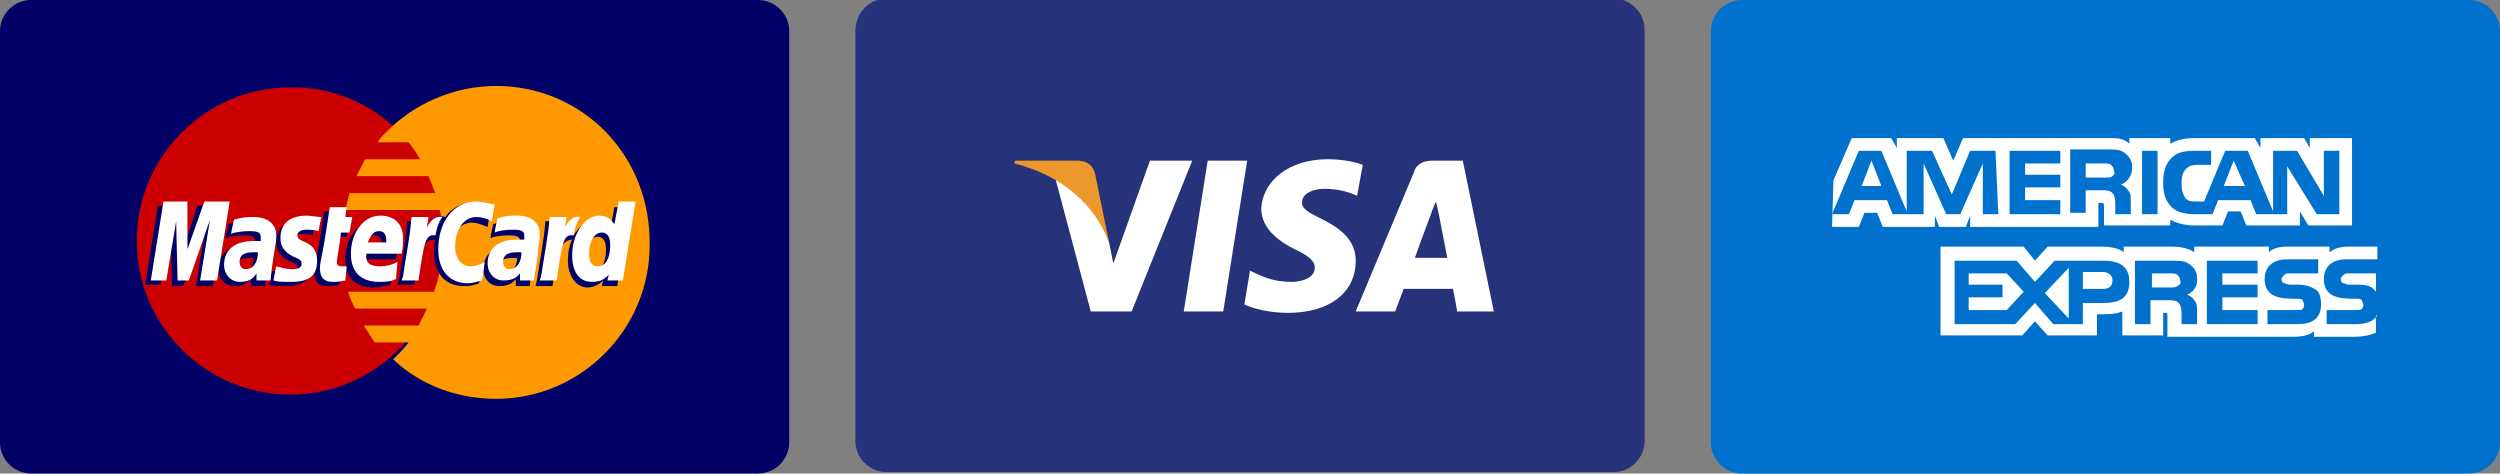 <svg version="1.1" id="Layer_2" xmlns="http://www.w3.org/2000/svg" x="0" y="0" viewBox="0 0 177.4 33.6" style="enable-background:new 0 0 177.4 33.6" xml:space="preserve"><rect x="0" y="0" width="177.4" height="33.6" fill="#808080" stroke="none"/><style>.st1,.st2{fill-rule:evenodd;clip-rule:evenodd;fill:#fff}.st2{fill:#006}</style><g id="Icons:-Credit-card"><g id="AmericanExpress-card-dark"><g id="Credit-Card_x2F_AmericanExpress_x2F_AmericanExpress-dark"><path id="Rectangle" d="M123.6 0h51.6c1.2 0 2.2 1 2.2 2.2v29.2c0 1.2-1 2.2-2.2 2.2h-51.6c-1.2 0-2.2-1-2.2-2.2V2.2c0-1.2 1-2.2 2.2-2.2z" style="fill-rule:evenodd;clip-rule:evenodd;fill:#0072ce"/><path id="EXPRESS" class="st1" d="M168.7 19.4h-2c-.2 0-.3 0-.4.1-.1.1-.2.2-.2.3 0 .2.1.3.2.3s.2.1.4.1h.6c.6 0 1 .1 1.2.4l.1.1v-1.3zm0 3c-.3.4-.8.6-1.5.6h-2.1v-1h2.1c.2 0 .4 0 .4-.1.1-.1.1-.2.1-.3 0-.1-.1-.2-.1-.3-.1-.1-.2-.1-.4-.1-1 0-2.3 0-2.3-1.4 0-.7.4-1.4 1.6-1.4h2.2v-.9h-2c-.6 0-1 .1-1.4.4v-.4h-3c-.5 0-1 .1-1.3.4v-.4h-5.3v.4c-.4-.3-1.1-.4-1.5-.4h-3.5v.4c-.3-.3-1.1-.4-1.5-.4h-3.9l-.9 1-.8-1h-5.9v6.3h5.8l.9-1 .9 1h3.5v-1.5h.3c.5 0 1 0 1.5-.2v1.7h2.9v-1.6h.1c.2 0 .2 0 .2.2v1.5h8.9c.6 0 1.2-.1 1.5-.4v.4h2.8c.6 0 1.2-.1 1.6-.3v-1.2h.1zm-4.3-1.8c.2.2.3.5.3 1 0 1-.6 1.4-1.7 1.4h-2.1v-1h2.1c.2 0 .4 0 .4-.1.1-.1.1-.2.1-.3 0-.1-.1-.2-.1-.3-.1-.1-.2-.1-.4-.1-1 0-2.3 0-2.3-1.4 0-.7.4-1.4 1.6-1.4h2.2v1h-2c-.2 0-.3 0-.4.1-.1.1-.2.2-.2.3 0 .2.1.3.2.3s.2.1.4.1h.6c.6 0 1 .2 1.3.4zm-9.9-.3c-.1.1-.3.1-.5.1h-1.3v-1h1.3c.2 0 .4 0 .5.1.1.1.2.2.2.4.1.2 0 .3-.2.4zm.7.6c.2.1.4.2.5.4.2.2.2.4.2.8v.9h-1.1v-.6c0-.3 0-.7-.2-.9-.2-.2-.4-.2-.8-.2h-1.2V23h-1.1v-4.5h2.5c.6 0 1 0 1.3.2.3.2.6.5.6 1 .1.7-.4 1.1-.7 1.2zm1.4-2.4h3.6v.9h-2.5v.8h2.5v.9h-2.5v.9h2.5v1h-3.6v-4.5zm-7.4 2h-1.4v-1.2h1.4c.4 0 .7.2.7.6 0 .4-.2.6-.7.6zm-2.4 2.1-1.7-1.8 1.7-1.8v3.6zm-4.4-.6h-2.7v-.9h2.4v-.9h-2.4v-.8h2.7l1.2 1.3-1.2 1.3zm8.7-2c0 1.3-.9 1.5-1.9 1.5h-1.4V23h-2.1l-1.3-1.5L143 23h-4.3v-4.5h4.4l1.3 1.5 1.4-1.5h3.5c.8 0 1.8.2 1.8 1.5z"/><path id="AMERICAN" class="st1" d="m133.5 13.2-.7-1.8-.7 1.8h1.4zm16.4-.7c-.1.1-.3.1-.5.1H148v-1h1.3c.2 0 .4 0 .5.1.1.1.2.2.2.4.1.2 0 .3-.1.4zm9.4.7-.8-1.8-.7 1.8h1.5zm-17.5 2h-1.1v-3.6l-1.6 3.6h-1l-1.6-3.6v3.6h-2.2l-.4-1h-2.3l-.4 1H130l1.9-4.5h1.6l1.8 4.3v-4.3h1.8l1.4 3.1 1.3-3.1h1.8l.2 4.5zm4.4 0h-3.6v-4.5h3.6v.9h-2.5v.8h2.5v.9h-2.5v.9h2.5v1zm5.1-3.3c0 .7-.5 1.1-.8 1.2.2.1.4.2.5.4.2.2.2.4.2.8v.9h-1.1v-.6c0-.3 0-.7-.2-.9-.2-.2-.4-.2-.8-.2H148v1.6h-1.1v-4.5h2.5c.6 0 1 0 1.3.2.4.3.6.6.6 1.1zm1.8 3.3H152v-4.5h1.1v4.5zm12.8 0h-1.5l-2.1-3.4v3.4h-2.2l-.4-1h-2.3l-.4 1h-1.3c-.5 0-1.2-.1-1.6-.5-.4-.4-.6-.9-.6-1.7 0-.7.1-1.3.6-1.8.4-.4.9-.5 1.7-.5h1.1v1h-1c-.4 0-.6.1-.8.3-.2.2-.3.6-.3 1 0 .5.1.8.3 1.1.2.2.5.2.8.2h.5l1.5-3.6h1.6l1.8 4.3v-4.3h1.7l1.9 3.2v-3.2h1.1v4.5h-.1zm-35.9.9h1.9l.4-1h.9l.4 1h3.7v-.8l.3.8h1.9l.3-.8v.8h9.1v-1.7h.2c.1 0 .2 0 .2.2V16h4.7v-.4c.4.2 1 .4 1.7.4h2l.4-1h.9l.4 1h3.8v-1l.6 1h3.1V9.8h-3v.7l-.4-.7h-3.1v.7l-.4-.7h-4.2c-.7 0-1.3.1-1.8.4v-.4h-2.9v.4c-.3-.3-.7-.4-1.2-.4h-10.6l-.7 1.6-.7-1.6h-3.3v.7l-.4-.7h-2.8l-1.3 3-.1 3.3z"/></g></g></g><g id="Icons:-Credit-card_00000035528966091796667750000015604549279207467145_"><g id="MasterCard-dark"><g id="Credit-Card_x2F_MasterCard_x2F_MasterCard-dark"><path id="Rectangle_00000155139784357576148630000014637037332669428921_" class="st2" d="M2.2 0h51.6C55 0 56 1 56 2.2v29.2c0 1.2-1 2.2-2.2 2.2H2.2c-1.2 0-2.2-1-2.2-2.2V2.2C0 1 1 0 2.2 0z"/><path id="Fill-333" d="M31.5 17.1c0 6-4.9 10.9-10.9 10.9S9.7 23.1 9.7 17.1 14.6 6.2 20.6 6.2c6-.1 10.9 4.8 10.9 10.9" style="fill-rule:evenodd;clip-rule:evenodd;fill:#c00"/><path id="Fill-334" d="M35.2 6.1c-2.8 0-5.4 1.1-7.3 2.8-.4.4-.8.7-1.1 1.2H29c.3.4.6.8.8 1.2h-3.9l-.6 1.2h5.1c.2.4.3.8.5 1.2h-6.1l-.3 1.2h6.7c.2.7.2 1.5.2 2.3 0 1.2-.2 2.4-.6 3.5h-6.1c.1.4.3.8.5 1.2h5.1l-.6 1.2h-3.9c.3.4.5.8.8 1.2H29c-.3.4-.7.8-1.1 1.2 1.9 1.8 4.5 2.8 7.3 2.8 6 0 10.9-4.9 10.9-10.9.1-6.4-4.8-11.3-10.9-11.3" style="fill-rule:evenodd;clip-rule:evenodd;fill:#f90"/><path id="Fill-336" class="st2" d="M18 18.3h-.3c-.7 0-1 .2-1 .7 0 .3.2.5.4.5.5-.1.9-.6.9-1.2zm.8 2h-1v-.5c-.3.4-.7.5-1.2.5-.6 0-1.1-.5-1.1-1.2 0-1.1.8-1.7 2.1-1.7h.5v-.3c0-.3-.2-.4-.8-.4-.6 0-1.1.1-1.3.2 0-.1.2-1 .2-1 .6-.2 1-.2 1.4-.2 1 0 1.6.5 1.6 1.3 0 .2 0 .5-.1.9 0 .6-.2 2-.3 2.4z"/><path id="Fill-337" class="st2" d="M15.1 20.3h-1.2l.7-4.3-1.6 4.3h-.8l-.1-4.3-.7 4.2h-1.1l.9-5.6h1.7l.1 3.1 1-3.1h2l-.9 5.7"/><path id="Fill-338" class="st2" d="M36.7 18.3h-.3c-.7 0-1 .2-1 .7 0 .3.2.5.4.5.5-.1.9-.6.9-1.2zm.9 2h-1v-.5c-.3.4-.7.5-1.2.5-.6 0-1.1-.5-1.1-1.2 0-1.1.8-1.7 2.1-1.7h.5v-.3c0-.3-.2-.4-.8-.4-.6 0-1.1.1-1.3.2 0-.1.2-1 .2-1 .6-.2 1-.2 1.4-.2 1 0 1.6.5 1.6 1.3 0 .2 0 .5-.1.9-.1.6-.3 2-.3 2.4z"/><path id="Fill-339" class="st2" d="M24.1 20.2c-.3.1-.6.1-.9.1-.6 0-.9-.3-.9-1 0-.2.1-.7.2-1.2.1-.4.5-3.1.5-3.1h1.2l-.1.7h.7l-.2 1.1h-.7c-.1.9-.3 1.9-.3 2.1 0 .2.1.3.4.3h.3l-.2 1"/><path id="Fill-340" class="st2" d="M27.7 20.2c-.4.1-.8.2-1.2.2-1.3 0-2-.7-2-2 0-1.5.9-2.7 2.1-2.7 1 0 1.6.6 1.6 1.6 0 .3 0 .7-.1 1.1h-2.4c-.1.7.3.9 1 .9.4 0 .8-.1 1.2-.3l-.2 1.2zm-.6-2.7c0-.1.1-.8-.6-.8-.4 0-.6.3-.8.8h1.4z"/><path id="Fill-341" class="st2" d="M19.6 17.2c0 .6.3 1 .9 1.3.5.2.6.3.6.5 0 .3-.2.4-.7.4-.4 0-.7-.1-1.1-.2l-.2 1c.3.1.5.1 1.2.1 1.3 0 1.8-.5 1.8-1.5 0-.6-.2-1-.8-1.3-.5-.2-.6-.3-.6-.5s.2-.4.6-.4c.2 0 .6 0 .9.1l.2-1c-.3 0-.8-.1-1-.1-1.4.1-1.8.8-1.8 1.6"/><path id="Fill-342" class="st2" d="M33.5 15.8c.3 0 .6.1 1.1.3l.2-1.2c-.2-.1-.8-.5-1.3-.5-.8 0-1.5.4-1.9 1-.7-.2-1 .2-1.3.7l-.3.1v-.5h-1.1c-.1 1.4-.4 2.8-.6 4.2l-.1.3h1.2c.2-1.3.3-2.1.4-2.7l.4-.2c.1-.2.3-.3.7-.3-.1.3-.1.6-.1.9 0 1.5.8 2.4 2.1 2.4.3 0 .6 0 1.1-.2l.2-1.3c-.4.2-.7.3-1 .3-.7 0-1.1-.5-1.1-1.4-.1-1.1.5-1.9 1.4-1.9"/><path id="Fill-343" class="st2" d="m43.6 14.7-.3 1.6c-.3-.4-.7-.7-1.1-.7-.6 0-1.1.5-1.5 1.1-.5-.1-1-.3-1-.3 0-.4.1-.6.1-.7h-1.1c-.1 1.4-.4 2.8-.6 4.2l-.1.4h1.2c.2-1 .3-1.9.4-2.6.4-.4.6-.7 1-.7-.2.4-.3.9-.3 1.5 0 1.1.6 1.9 1.4 1.9.4 0 .8-.2 1.1-.5l-.1.4h1.1l.9-5.6h-1.1zm-1.5 4.5c-.4 0-.6-.3-.6-.9 0-.9.4-1.5.9-1.5.4 0 .6.3.6.9 0 .9-.3 1.5-.9 1.5z"/><path id="Fill-344" class="st1" d="M15.4 19.9h-1.2l.7-4.3-1.5 4.3h-.8l-.1-4.2-.7 4.2h-1.1l.9-5.6h1.7v3.4l1.2-3.4h1.8l-.9 5.6"/><path id="Fill-345" class="st1" d="M18.3 17.9H18c-.7 0-1 .2-1 .7 0 .3.2.5.4.5.6 0 .9-.5.9-1.2zm.9 2h-1v-.5c-.3.5-.7.6-1.2.6-.6 0-1.1-.5-1.1-1.2 0-1.1.8-1.7 2.1-1.7h.5v-.3c0-.3-.2-.4-.8-.4-.6 0-1.1.1-1.3.2 0-.1.2-1 .2-1 .6-.2 1-.2 1.4-.2 1 0 1.6.5 1.6 1.3 0 .2 0 .5-.1.9-.1.6-.3 2-.3 2.3z"/><path id="Fill-346" class="st1" d="m35.1 14.5-.2 1.2c-.4-.2-.7-.3-1.1-.3-.9 0-1.5.9-1.5 2.1 0 .8.4 1.4 1.1 1.4.3 0 .6-.1 1-.3l-.2 1.3c-.4.1-.7.2-1 .2-1.3 0-2.1-.9-2.1-2.4 0-2 1.1-3.4 2.7-3.4.5 0 1.1.2 1.3.2"/><path id="Fill-347" class="st1" d="M37 17.9h-.3c-.7 0-1 .2-1 .7 0 .3.2.5.4.5.6 0 .9-.5.9-1.2zm.9 2h-1v-.5c-.3.4-.7.5-1.2.5-.6 0-1.1-.5-1.1-1.2 0-1.1.8-1.7 2.1-1.7h.5v-.3c0-.3-.2-.4-.8-.4-.6 0-1.1.1-1.3.2 0-.1.2-1 .2-1 .6-.2 1-.2 1.4-.2 1 0 1.6.5 1.6 1.3 0 .2 0 .5-.1.9 0 .7-.3 2.1-.3 2.4z"/><path id="Fill-348" class="st1" d="M24.5 19.9c-.4.1-.6.1-.9.1-.6 0-.9-.3-.9-1 0-.2.1-.7.2-1.2.1-.4.5-3.1.5-3.1h1.2l-.1.7h.5l-.2 1.1h-.6c-.1.9-.3 1.9-.3 2.1 0 .2.1.3.4.3h.3l-.1 1"/><path id="Fill-349" class="st1" d="M28.1 19.8c-.4.2-.8.2-1.2.2-1.3 0-2-.7-2-2 0-1.5.9-2.7 2.1-2.7 1 0 1.6.6 1.6 1.6 0 .3 0 .7-.1 1.1H26c-.1.7.3.9 1 .9.4 0 .8-.1 1.2-.3l-.1 1.2zm-.7-2.6c0-.1.1-.8-.5-.8-.4 0-.6.3-.8.8h1.3z"/><path id="Fill-350" class="st1" d="M19.9 16.9c0 .6.3 1 .9 1.3.5.2.6.3.6.5 0 .3-.2.4-.7.4-.4 0-.7-.1-1.1-.2l-.2 1c.3.1.6.1 1.3.1 1.3 0 1.8-.5 1.8-1.5 0-.6-.2-1-.8-1.3-.5-.2-.6-.3-.6-.5s.2-.4.6-.4c.2 0 .6 0 .9.1l.2-1c-.3 0-.8-.1-1-.1-1.4 0-1.9.7-1.9 1.6"/><path id="Fill-351" class="st1" d="M44.2 19.9h-1.1l.1-.4c-.4.4-.7.5-1.2.5-.9 0-1.4-.7-1.4-1.9 0-1.5.9-2.8 1.9-2.8.5 0 .8.2 1.1.6l.3-1.6h1.2l-.9 5.6zm-1.8-1c.6 0 .9-.6.9-1.5 0-.6-.2-.9-.6-.9-.5 0-.9.6-.9 1.5 0 .6.2.9.6.9z"/><path id="Fill-352" class="st1" d="M39 15.4c-.1 1.4-.4 2.8-.6 4.2l-.1.3h1.2c.4-2.8.5-3.3 1.2-3.2.1-.6.3-1.1.5-1.3-.5-.1-.8.2-1.1.7 0-.2.1-.5.1-.7H39"/><path id="Fill-353" class="st1" d="M29.2 15.4c-.1 1.4-.4 2.8-.6 4.2l-.1.3h1.2c.4-2.8.5-3.3 1.2-3.2.1-.6.3-1.1.5-1.3-.5-.1-.8.2-1.1.7 0-.2.1-.5.1-.7h-1.2"/></g></g></g><g id="Icons:-Credit-card_00000128452416732194223830000003119642684606802831_"><g id="Visa-card-dark"><g id="Credit-Card_x2F_Visa_x2F_Visa-card-dark"><path id="Rectangle_00000171681469054223576070000001276484734800407188_" d="M62.9-.1h51.6c1.2 0 2.2 1 2.2 2.2v29.2c0 1.2-1 2.2-2.2 2.2H62.9c-1.2 0-2.2-1-2.2-2.2V2.2c0-1.3 1-2.3 2.2-2.3z" style="fill-rule:evenodd;clip-rule:evenodd;fill:#26337a"/><path id="Fill-3" class="st1" d="m84 22.1 1.7-10.7h2.8l-1.7 10.7H84"/><path id="Fill-4" class="st1" d="M96.7 11.7c-.5-.2-1.4-.4-2.5-.4-2.7 0-4.6 1.5-4.7 3.5 0 1.5 1.4 2.4 2.4 2.9 1.1.5 1.4.9 1.4 1.3 0 .7-.9 1-1.6 1-1.1 0-1.7-.2-2.6-.6l-.4-.2-.4 2.4c.6.3 1.8.6 3.1.6 2.9 0 4.8-1.4 4.8-3.7 0-1.2-.7-2.1-2.3-2.9-1-.5-1.6-.8-1.5-1.3 0-.4.5-.9 1.6-.9.9 0 1.6.2 2.1.4l.2.1.4-2.2"/><path id="Fill-5" class="st1" d="M100.4 18.3c.2-.6 1.1-3 1.1-3s.2-.6.4-1l.2.9s.5 2.6.6 3.1h-2.3zm3.4-6.9h-2.1c-.7 0-1.2.2-1.4.9l-4.1 9.8H99s.5-1.3.6-1.6h3.5c.1.4.3 1.6.3 1.6h2.6l-2.2-10.7z"/><path id="Fill-6" class="st1" d="M81.6 11.4 79 18.7l-.3-1.5c-.5-1.7-2.1-3.6-3.8-4.5l2.5 9.4h2.9l4.3-10.7h-3"/><path id="Fill-7" d="M76.4 11.4H72v.2c3.5.9 5.7 3 6.7 5.6l-1-4.9c-.2-.7-.7-.9-1.3-.9" style="fill-rule:evenodd;clip-rule:evenodd;fill:#ed982d"/></g></g></g></svg>